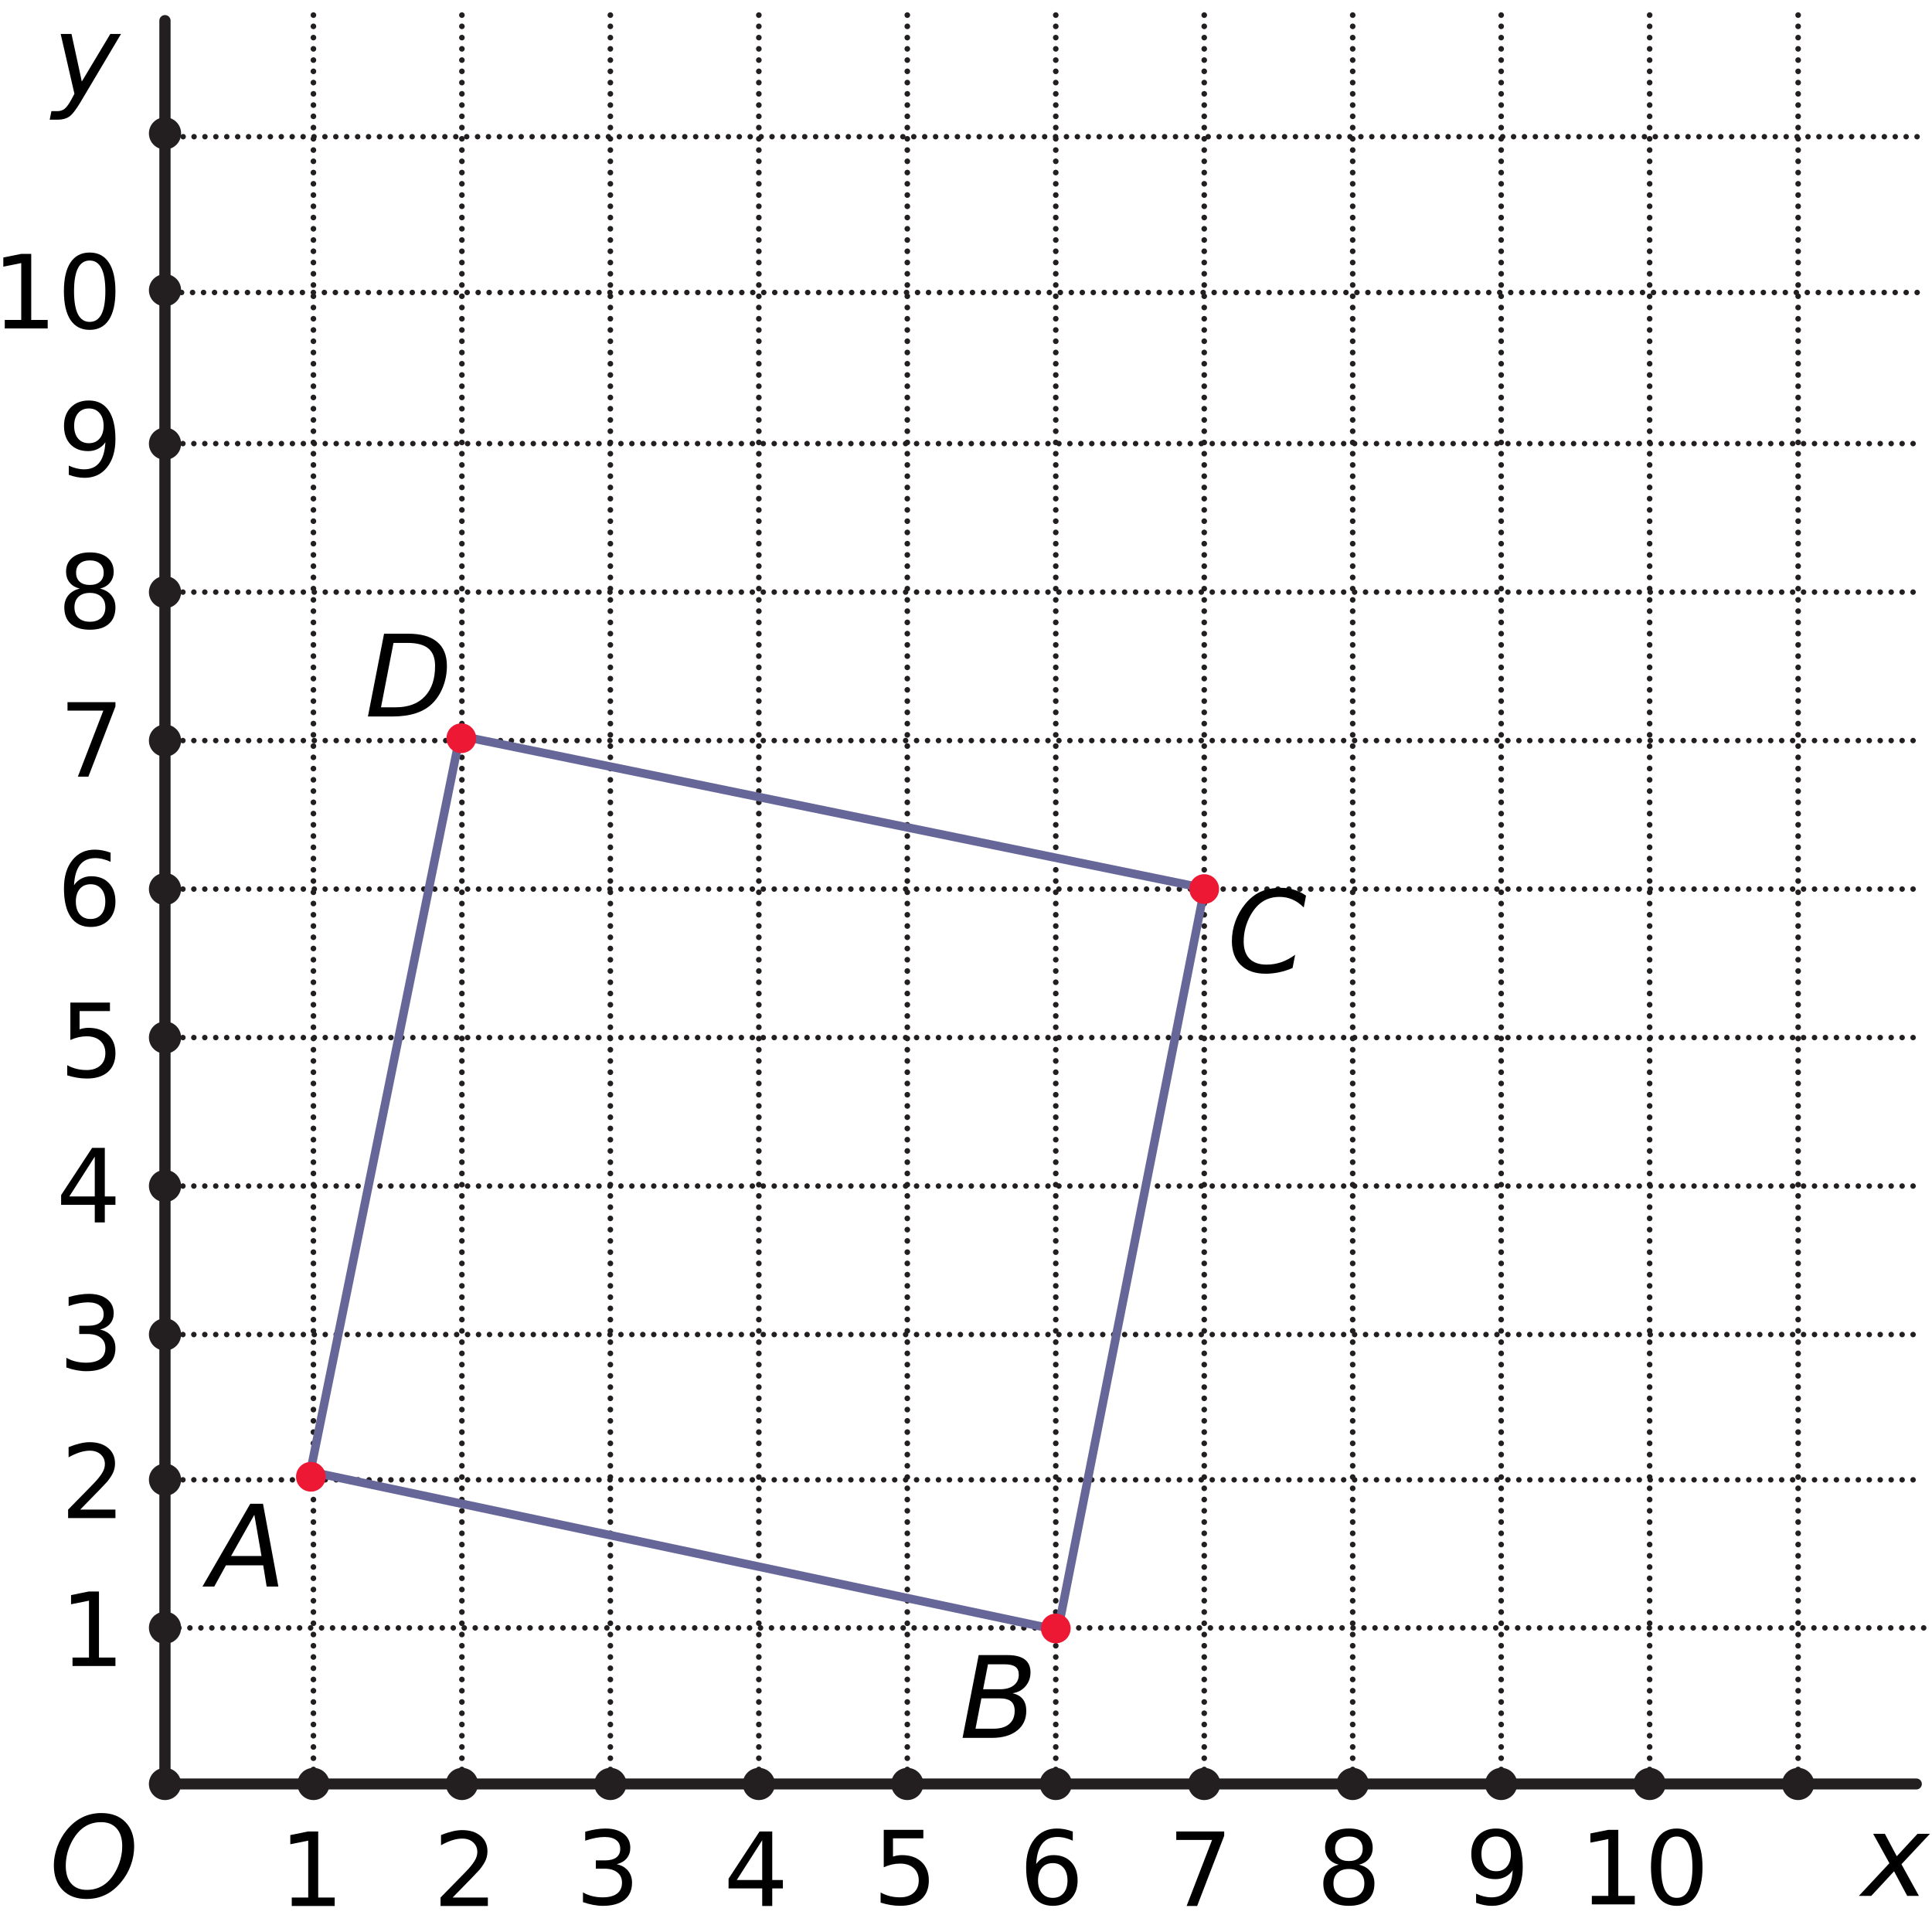 <?xml version="1.0" encoding="UTF-8" standalone="no"?>
<svg
   xmlns:dc="http://purl.org/dc/elements/1.1/"
   xmlns:cc="http://creativecommons.org/ns#"
   xmlns:rdf="http://www.w3.org/1999/02/22-rdf-syntax-ns#"
   xmlns:svg="http://www.w3.org/2000/svg"
   xmlns="http://www.w3.org/2000/svg"
   xmlns:sodipodi="http://sodipodi.sourceforge.net/DTD/sodipodi-0.dtd"
   xmlns:inkscape="http://www.inkscape.org/namespaces/inkscape"
   version="1.1"
   width="6cm"
   height="6cm"
   viewBox="0 0 170.079 170.079"
   id="svg191"
   sodipodi:docname="hv-me16-v31-t01.svg"
   inkscape:version="0.92.1 r15371">
  <defs
     id="defs195" />
  <sodipodi:namedview
     pagecolor="#ffffff"
     bordercolor="#666666"
     borderopacity="1"
     objecttolerance="10"
     gridtolerance="10"
     guidetolerance="10"
     inkscape:pageopacity="0"
     inkscape:pageshadow="2"
     inkscape:window-width="1920"
     inkscape:window-height="986"
     id="namedview193"
     showgrid="false"
     inkscape:zoom="2.3564432"
     inkscape:cx="35.135159"
     inkscape:cy="129.76959"
     inkscape:window-x="-11"
     inkscape:window-y="-11"
     inkscape:window-maximized="1"
     inkscape:current-layer="svg191" />
  <symbol
     id="font_0_3"
     transform="translate(0,-2.201)">
    <path
       d="M 0.624,0.686 C 0.575,0.733 0.507,0.757 0.421,0.757 0.358,0.757 0.3,0.744 0.247,0.718 0.194,0.692 0.15,0.657 0.114,0.613 0.077,0.568 0.049,0.516 0.029,0.459 0.01,0.401 0,0.339 0,0.273 0,0.186 0.024,0.118 0.073,0.071 0.122,0.024 0.19,0 0.276,0 c 0.066,0 0.125,0.013 0.177,0.039 0.052,0.026 0.097,0.063 0.134,0.108 0.036,0.045 0.063,0.097 0.082,0.155 0.019,0.059 0.029,0.12 0.029,0.183 0,0.087 -0.025,0.154 -0.074,0.201 M 0.418,0.112 C 0.38,0.091 0.338,0.08 0.293,0.08 0.232,0.08 0.185,0.098 0.152,0.134 c -0.033,0.036 -0.05,0.087 -0.05,0.154 0,0.05 0.007,0.099 0.021,0.146 0.014,0.047 0.034,0.089 0.06,0.125 0.027,0.036 0.059,0.065 0.097,0.086 0.037,0.021 0.079,0.032 0.126,0.032 0.06,0 0.107,-0.018 0.14,-0.053 0.033,-0.036 0.05,-0.087 0.05,-0.153 C 0.596,0.416 0.589,0.366 0.575,0.32 c -0.014,-0.046 -0.035,-0.087 -0.062,-0.124 -0.026,-0.035 -0.057,-0.063 -0.095,-0.084 z"
       id="path100"
       inkscape:connector-curvature="0" />
  </symbol>
  <symbol
     id="font_0_1"
     transform="translate(0,-2.201)">
    <path
       d="M 0,0 H 0.113 L 0.317,0.208 0.431,0 H 0.534 L 0.382,0.27 0.66,0.545 H 0.547 L 0.344,0.338 0.231,0.545 H 0.128 L 0.28,0.276 Z"
       id="path103"
       inkscape:connector-curvature="0" />
  </symbol>
  <symbol
     id="font_0_2"
     transform="translate(0,-2.201)">
    <path
       d="M 0.593,0.746 H 0.492 L 0.232,0.34 0.155,0.746 H 0.061 L 0.16,0.234 0,0 h 0.102 z"
       id="path106"
       inkscape:connector-curvature="0" />
  </symbol>
  <symbol
     id="font_1_2"
     transform="translate(0,-2.201)">
    <path
       d="M 0.393,0.074 H 0.245 V 0.73 H 0.169 C 0.168,0.709 0.163,0.692 0.154,0.679 0.146,0.667 0.134,0.656 0.119,0.648 0.107,0.642 0.089,0.637 0.066,0.633 0.042,0.63 0.02,0.628 0,0.628 V 0.562 H 0.151 V 0.074 H 0 V 0 h 0.393 z"
       id="path117"
       inkscape:connector-curvature="0" />
  </symbol>
  <symbol
     id="font_1_3"
     transform="translate(0,-2.201)">
    <path
       d="M 0.491,0.084 H 0.101 c 0.032,0.027 0.066,0.057 0.103,0.089 0.037,0.032 0.073,0.065 0.108,0.099 0.024,0.024 0.045,0.046 0.062,0.065 0.017,0.02 0.032,0.04 0.045,0.06 0.013,0.021 0.024,0.044 0.031,0.068 0.007,0.024 0.01,0.049 0.01,0.077 0,0.061 -0.021,0.11 -0.063,0.146 -0.042,0.036 -0.101,0.054 -0.175,0.054 -0.036,0 -0.073,-0.005 -0.112,-0.014 C 0.072,0.718 0.041,0.708 0.018,0.697 V 0.594 H 0.023 C 0.056,0.616 0.089,0.632 0.124,0.642 c 0.034,0.011 0.066,0.016 0.096,0.016 0.044,0 0.079,-0.011 0.104,-0.032 0.025,-0.021 0.037,-0.051 0.037,-0.089 0,-0.041 -0.012,-0.079 -0.035,-0.115 -0.023,-0.036 -0.065,-0.084 -0.128,-0.144 -0.029,-0.029 -0.061,-0.058 -0.095,-0.088 -0.035,-0.029 -0.069,-0.058 -0.103,-0.087 V 0 h 0.491 z"
       id="path120"
       inkscape:connector-curvature="0" />
  </symbol>
  <symbol
     id="font_1_4"
     transform="translate(0,-2.201)">
    <path
       d="m 0.374,0.396 c -0.02,0.008 -0.038,0.014 -0.054,0.016 v 0.007 c 0.039,0.008 0.073,0.027 0.101,0.057 0.029,0.03 0.043,0.065 0.043,0.106 0,0.029 -0.006,0.055 -0.018,0.077 -0.012,0.023 -0.03,0.041 -0.053,0.057 -0.022,0.014 -0.047,0.025 -0.074,0.031 -0.027,0.007 -0.058,0.01 -0.093,0.01 -0.036,0 -0.074,-0.005 -0.112,-0.014 C 0.075,0.733 0.044,0.722 0.021,0.711 V 0.609 h 0.005 c 0.031,0.02 0.064,0.036 0.099,0.047 0.034,0.011 0.067,0.017 0.098,0.017 0.02,0 0.039,-0.002 0.055,-0.005 0.016,-0.003 0.03,-0.009 0.044,-0.017 0.014,-0.009 0.024,-0.02 0.032,-0.033 0.007,-0.013 0.011,-0.029 0.011,-0.046 0,-0.04 -0.015,-0.07 -0.044,-0.091 C 0.291,0.46 0.252,0.45 0.202,0.45 H 0.168 V 0.369 H 0.212 C 0.236,0.369 0.259,0.367 0.28,0.363 0.301,0.36 0.318,0.353 0.333,0.343 0.348,0.333 0.359,0.319 0.368,0.302 0.376,0.285 0.38,0.264 0.38,0.238 0.38,0.211 0.376,0.189 0.369,0.172 0.362,0.155 0.351,0.139 0.336,0.125 0.321,0.111 0.302,0.101 0.279,0.094 c -0.023,-0.007 -0.045,-0.01 -0.065,-0.01 -0.035,0 -0.071,0.006 -0.109,0.018 C 0.068,0.114 0.035,0.13 0.007,0.148 H 0 V 0.046 C 0.025,0.035 0.057,0.024 0.096,0.014 0.135,0.005 0.175,0 0.215,0 0.255,0 0.291,0.005 0.324,0.016 0.357,0.027 0.386,0.044 0.41,0.067 0.432,0.087 0.449,0.111 0.461,0.139 0.473,0.167 0.479,0.197 0.479,0.23 c 0,0.034 -0.005,0.061 -0.015,0.082 -0.01,0.022 -0.023,0.039 -0.039,0.053 -0.014,0.012 -0.031,0.023 -0.051,0.031 z"
       id="path123"
       inkscape:connector-curvature="0" />
  </symbol>
  <symbol
     id="font_1_5"
     transform="translate(0,-2.201)">
    <path
       d="M 0.55,0.283 H 0.442 V 0.727 H 0.352 L 0,0.317 V 0.205 H 0.348 V 0 H 0.442 V 0.205 H 0.55 v 0.078 m -0.483,0 L 0.348,0.61 V 0.283 Z"
       id="path126"
       inkscape:connector-curvature="0" />
  </symbol>
  <symbol
     id="font_1_6"
     transform="translate(0,-2.201)">
    <path
       d="m 0.452,0.352 c -0.014,0.029 -0.034,0.052 -0.06,0.07 -0.025,0.017 -0.052,0.028 -0.082,0.035 -0.03,0.007 -0.064,0.01 -0.104,0.01 -0.011,0 -0.023,0 -0.038,-9.9997e-4 -0.015,-9.9999e-4 -0.029,-0.002 -0.043,-0.003 v 0.194 h 0.344 v 0.085 H 0.031 V 0.367 C 0.05,0.371 0.073,0.375 0.1,0.379 c 0.026,0.004 0.054,0.006 0.083,0.006 0.03,0 0.057,-0.003 0.081,-0.008 0.024,-0.005 0.045,-0.013 0.062,-0.026 0.015,-0.01 0.027,-0.024 0.036,-0.041 0.009,-0.018 0.013,-0.039 0.013,-0.064 0,-0.026 -0.004,-0.048 -0.011,-0.068 -0.007,-0.019 -0.018,-0.036 -0.033,-0.05 -0.016,-0.016 -0.036,-0.028 -0.057,-0.034 -0.022,-0.007 -0.045,-0.01 -0.068,-0.01 -0.034,0 -0.069,0.006 -0.105,0.018 -0.036,0.012 -0.067,0.027 -0.094,0.044 H 0 V 0.043 C 0.025,0.031 0.057,0.021 0.093,0.012 0.13,0.004 0.168,0 0.208,0 c 0.043,0 0.08,0.006 0.113,0.018 0.032,0.012 0.06,0.03 0.084,0.053 0.021,0.021 0.038,0.047 0.05,0.078 0.013,0.031 0.019,0.063 0.019,0.097 0,0.043 -0.007,0.078 -0.022,0.106 z"
       id="path129"
       inkscape:connector-curvature="0" />
  </symbol>
  <symbol
     id="font_1_7"
     transform="translate(0,-2.201)">
    <path
       d="M 0.493,0.362 C 0.479,0.392 0.457,0.417 0.429,0.437 0.404,0.454 0.38,0.466 0.356,0.471 0.332,0.477 0.305,0.48 0.274,0.48 0.239,0.48 0.209,0.476 0.182,0.467 0.156,0.458 0.129,0.446 0.101,0.429 c 0.007,0.075 0.032,0.134 0.073,0.177 0.042,0.044 0.098,0.066 0.168,0.066 0.019,0 0.038,-0.002 0.056,-0.006 0.018,-0.005 0.032,-0.009 0.041,-0.014 h 0.005 v 0.093 c -0.013,0.004 -0.027,0.007 -0.04,0.009 -0.013,0.001 -0.029,0.002 -0.048,0.002 -0.06,0 -0.113,-0.01 -0.158,-0.031 -0.045,-0.021 -0.082,-0.049 -0.111,-0.086 C 0.057,0.6 0.035,0.556 0.021,0.506 0.007,0.456 0,0.399 0,0.335 0,0.272 0.008,0.218 0.023,0.173 0.038,0.129 0.059,0.093 0.087,0.066 0.11,0.044 0.136,0.028 0.165,0.017 0.194,0.006 0.227,0 0.263,0 c 0.071,0 0.13,0.023 0.179,0.07 0.049,0.047 0.073,0.107 0.073,0.181 0,0.044 -0.007,0.08 -0.022,0.111 M 0.375,0.124 c -0.027,-0.029 -0.064,-0.043 -0.111,-0.043 -0.02,0 -0.039,0.003 -0.057,0.01 -0.017,0.007 -0.033,0.017 -0.048,0.031 -0.019,0.017 -0.034,0.041 -0.044,0.07 -0.011,0.03 -0.016,0.07 -0.016,0.122 0,0.01 0,0.018 0,0.025 0.001,0.006 0.001,0.013 0.002,0.02 0.025,0.014 0.049,0.024 0.073,0.03 0.024,0.007 0.05,0.01 0.077,0.01 0.02,0 0.039,-0.002 0.058,-0.005 0.018,-0.003 0.034,-0.01 0.049,-0.02 0.021,-0.015 0.036,-0.032 0.045,-0.052 0.009,-0.019 0.013,-0.044 0.013,-0.074 0,-0.054 -0.014,-0.095 -0.041,-0.124 z"
       id="path132"
       inkscape:connector-curvature="0" />
  </symbol>
  <symbol
     id="font_1_8"
     transform="translate(0,-2.201)">
    <path
       d="M 0.498,0.727 H 0 V 0.642 H 0.414 L 0.064,0 h 0.105 l 0.329,0.619 z"
       id="path135"
       inkscape:connector-curvature="0" />
  </symbol>
  <symbol
     id="font_1_9"
     transform="translate(0,-2.201)">
    <path
       d="m 0.48,0.329 c -0.024,0.029 -0.059,0.053 -0.104,0.072 v 0.003 c 0.039,0.018 0.069,0.043 0.09,0.075 0.02,0.032 0.03,0.064 0.03,0.097 0,0.054 -0.022,0.098 -0.065,0.133 -0.043,0.035 -0.101,0.052 -0.173,0.052 -0.069,0 -0.126,-0.018 -0.171,-0.055 -0.045,-0.036 -0.067,-0.082 -0.067,-0.137 0,-0.037 0.009,-0.068 0.028,-0.092 0.019,-0.025 0.047,-0.048 0.086,-0.069 V 0.405 C 0.092,0.386 0.059,0.36 0.035,0.327 0.012,0.294 0,0.258 0,0.218 0,0.154 0.023,0.102 0.07,0.061 0.117,0.02 0.179,0 0.258,0 c 0.074,0 0.136,0.021 0.185,0.063 0.049,0.041 0.073,0.094 0.073,0.156 0,0.045 -0.012,0.081 -0.036,0.11 m -0.098,0.166 c -0.012,-0.023 -0.034,-0.046 -0.066,-0.067 -0.022,0.006 -0.044,0.014 -0.066,0.023 -0.023,0.01 -0.04,0.017 -0.052,0.023 -0.026,0.014 -0.046,0.029 -0.059,0.046 -0.013,0.017 -0.02,0.038 -0.02,0.061 0,0.033 0.013,0.06 0.039,0.08 0.026,0.019 0.059,0.029 0.1,0.029 0.041,0 0.075,-0.01 0.102,-0.031 0.027,-0.021 0.04,-0.049 0.04,-0.084 0,-0.03 -0.006,-0.057 -0.018,-0.08 M 0.372,0.11 C 0.344,0.085 0.306,0.073 0.259,0.073 c -0.046,0 -0.085,0.014 -0.115,0.043 -0.03,0.029 -0.045,0.065 -0.045,0.109 0,0.034 0.009,0.065 0.026,0.093 0.018,0.027 0.041,0.049 0.071,0.065 0.03,-0.011 0.054,-0.02 0.072,-0.026 0.018,-0.006 0.035,-0.013 0.05,-0.02 0.038,-0.018 0.064,-0.037 0.077,-0.055 0.013,-0.018 0.02,-0.042 0.02,-0.072 0,-0.042 -0.014,-0.076 -0.043,-0.1 z"
       id="path138"
       inkscape:connector-curvature="0" />
  </symbol>
  <symbol
     id="font_1_a"
     transform="translate(0,-2.201)">
    <path
       d="m 0.493,0.587 c -0.015,0.043 -0.037,0.077 -0.064,0.104 -0.023,0.022 -0.049,0.039 -0.079,0.05 -0.03,0.011 -0.063,0.016 -0.098,0.016 -0.07,0 -0.13,-0.023 -0.179,-0.07 C 0.024,0.641 0,0.58 0,0.506 0,0.463 0.007,0.426 0.022,0.396 0.036,0.365 0.058,0.34 0.086,0.32 0.111,0.303 0.135,0.292 0.159,0.286 c 0.025,-0.006 0.052,-0.009 0.082,-0.009 0.031,0 0.06,0.004 0.087,0.012 0.027,0.008 0.055,0.021 0.086,0.039 -0.007,-0.076 -0.031,-0.136 -0.071,-0.179 -0.041,-0.043 -0.098,-0.065 -0.17,-0.065 -0.021,0 -0.04,0.002 -0.057,0.007 -0.017,0.004 -0.031,0.009 -0.04,0.014 h -0.005 V 0.011 C 0.083,0.007 0.096,0.005 0.111,0.003 0.126,0.001 0.142,0 0.159,0 0.219,0 0.272,0.01 0.316,0.03 c 0.045,0.021 0.082,0.049 0.112,0.086 0.029,0.037 0.051,0.081 0.065,0.133 0.015,0.052 0.022,0.109 0.022,0.173 0,0.068 -0.007,0.123 -0.022,0.165 M 0.415,0.418 c 0,-0.007 -0.001,-0.013 -0.001,-0.02 -0.023,-0.013 -0.047,-0.023 -0.073,-0.03 -0.026,-0.007 -0.052,-0.01 -0.077,-0.01 -0.022,0 -0.041,0.002 -0.059,0.005 -0.018,0.004 -0.034,0.01 -0.048,0.02 -0.021,0.015 -0.036,0.032 -0.045,0.051 -0.009,0.02 -0.013,0.045 -0.013,0.075 0,0.053 0.014,0.094 0.041,0.123 0.027,0.029 0.064,0.044 0.111,0.044 0.02,0 0.039,-0.003 0.057,-0.009 0.018,-0.007 0.034,-0.017 0.049,-0.032 0.019,-0.017 0.033,-0.04 0.043,-0.071 0.011,-0.03 0.016,-0.07 0.016,-0.121 0,-0.01 0,-0.018 -0.001,-0.025 z"
       id="path141"
       inkscape:connector-curvature="0" />
  </symbol>
  <symbol
     id="font_1_1"
     transform="translate(0,-2.201)">
    <path
       d="M 0.443,0.663 C 0.402,0.726 0.339,0.757 0.252,0.757 0.165,0.757 0.102,0.726 0.061,0.664 0.02,0.603 0,0.507 0,0.378 0,0.25 0.02,0.155 0.06,0.093 0.101,0.031 0.164,0 0.252,0 c 0.085,0 0.149,0.031 0.19,0.092 0.041,0.061 0.061,0.156 0.061,0.287 0,0.127 -0.02,0.221 -0.06,0.284 M 0.328,0.1 C 0.308,0.087 0.282,0.081 0.252,0.081 0.219,0.081 0.193,0.088 0.173,0.101 0.153,0.114 0.138,0.134 0.127,0.159 0.116,0.186 0.108,0.217 0.104,0.251 0.101,0.285 0.099,0.327 0.099,0.378 c 0,0.046 0.002,0.089 0.006,0.127 0.004,0.039 0.012,0.07 0.023,0.094 0.012,0.026 0.027,0.045 0.047,0.058 0.021,0.013 0.046,0.019 0.077,0.019 0.03,0 0.056,-0.006 0.076,-0.019 0.019,-0.013 0.035,-0.032 0.046,-0.057 0.012,-0.025 0.02,-0.056 0.024,-0.092 0.004,-0.037 0.006,-0.08 0.006,-0.129 0,-0.05 -0.002,-0.093 -0.006,-0.129 -0.004,-0.035 -0.012,-0.066 -0.023,-0.092 -0.011,-0.026 -0.027,-0.045 -0.047,-0.058 z"
       id="path144"
       inkscape:connector-curvature="0" />
  </symbol>
  <g
     id="g4709">
    <path
       style="fill:none;stroke:#231f20;stroke-width:0.495;stroke-linecap:round;stroke-linejoin:round;stroke-dasharray:0, 0.99"
       inkscape:connector-curvature="0"
       id="path2"
       d="M 27.591,1.33 V 157.303" />
    <path
       style="fill:none;stroke:#231f20;stroke-width:0.495;stroke-linecap:round;stroke-linejoin:round;stroke-dasharray:0, 0.99"
       inkscape:connector-curvature="0"
       id="path4"
       d="M 40.661,1.33 V 157.303" />
    <path
       style="fill:none;stroke:#231f20;stroke-width:0.482;stroke-linecap:round;stroke-linejoin:round;stroke-dasharray:0, 0.964"
       inkscape:connector-curvature="0"
       id="path6"
       d="M 14.173,39.051 H 168.885" />
    <path
       style="fill:none;stroke:#231f20;stroke-width:0.482;stroke-linecap:round;stroke-linejoin:round;stroke-dasharray:0, 0.964"
       inkscape:connector-curvature="0"
       id="path8"
       d="M 14.173,52.124 H 168.885" />
    <path
       style="fill:none;stroke:#231f20;stroke-width:0.482;stroke-linecap:round;stroke-linejoin:round;stroke-dasharray:0, 0.964"
       inkscape:connector-curvature="0"
       id="path10"
       d="M 14.173,65.194 H 168.885" />
    <path
       style="fill:none;stroke:#231f20;stroke-width:0.482;stroke-linecap:round;stroke-linejoin:round;stroke-dasharray:0, 0.964"
       inkscape:connector-curvature="0"
       id="path12"
       d="M 14.173,78.267 H 168.885" />
    <path
       style="fill:none;stroke:#231f20;stroke-width:0.482;stroke-linecap:round;stroke-linejoin:round;stroke-dasharray:0, 0.964"
       inkscape:connector-curvature="0"
       id="path14"
       d="M 14.173,91.339 H 168.885" />
    <path
       style="fill:none;stroke:#231f20;stroke-width:0.482;stroke-linecap:round;stroke-linejoin:round;stroke-dasharray:0, 0.964"
       inkscape:connector-curvature="0"
       id="path16"
       d="M 14.173,104.41 H 168.885" />
    <path
       style="fill:none;stroke:#231f20;stroke-width:0.482;stroke-linecap:round;stroke-linejoin:round;stroke-dasharray:0, 0.964"
       inkscape:connector-curvature="0"
       id="path18"
       d="M 14.173,117.483 H 168.885" />
    <path
       style="fill:none;stroke:#231f20;stroke-width:0.495;stroke-linecap:round;stroke-linejoin:round;stroke-dasharray:0, 0.99"
       inkscape:connector-curvature="0"
       id="path20"
       d="M 53.732,1.33 V 157.303" />
    <path
       style="fill:none;stroke:#231f20;stroke-width:0.495;stroke-linecap:round;stroke-linejoin:round;stroke-dasharray:0, 0.99"
       inkscape:connector-curvature="0"
       id="path22"
       d="M 66.802,1.33 V 157.303" />
    <path
       style="fill:none;stroke:#231f20;stroke-width:0.495;stroke-linecap:round;stroke-linejoin:round;stroke-dasharray:0, 0.99"
       inkscape:connector-curvature="0"
       id="path24"
       d="M 79.873,1.33 V 157.303" />
    <path
       style="fill:none;stroke:#231f20;stroke-width:0.495;stroke-linecap:round;stroke-linejoin:round;stroke-dasharray:0, 0.99"
       inkscape:connector-curvature="0"
       id="path26"
       d="M 92.942,1.33 V 157.303" />
    <path
       style="fill:none;stroke:#231f20;stroke-width:0.495;stroke-linecap:round;stroke-linejoin:round;stroke-dasharray:0, 0.99"
       inkscape:connector-curvature="0"
       id="path28"
       d="M 106.012,1.33 V 157.303" />
    <path
       style="fill:none;stroke:#231f20;stroke-width:0.495;stroke-linecap:round;stroke-linejoin:round;stroke-dasharray:0, 0.99"
       inkscape:connector-curvature="0"
       id="path30"
       d="M 119.081,1.33 V 157.303" />
    <path
       style="fill:none;stroke:#231f20;stroke-width:0.495;stroke-linecap:round;stroke-linejoin:round;stroke-dasharray:0, 0.99"
       inkscape:connector-curvature="0"
       id="path32"
       d="M 132.152,1.33 V 157.303" />
    <path
       style="fill:none;stroke:#231f20;stroke-width:0.495;stroke-linecap:round;stroke-linejoin:round;stroke-dasharray:0, 0.99"
       inkscape:connector-curvature="0"
       id="path34"
       d="M 145.222,1.33 V 157.303" />
    <path
       style="fill:none;stroke:#231f20;stroke-width:0.495;stroke-linecap:round;stroke-linejoin:round;stroke-dasharray:0, 0.99"
       inkscape:connector-curvature="0"
       id="path36"
       d="M 158.294,1.33 V 157.303" />
    <path
       style="fill:none;stroke:#231f20;stroke-width:0.99;stroke-linecap:round;stroke-linejoin:round"
       inkscape:connector-curvature="0"
       id="path38"
       d="M 14.522,1.82 V 157.303" />
    <path
       style="fill:none;stroke:#231f20;stroke-width:0.482;stroke-linecap:round;stroke-linejoin:round;stroke-dasharray:0, 0.964"
       inkscape:connector-curvature="0"
       id="path40"
       d="M 14.173,130.272 H 168.885" />
    <path
       style="fill:none;stroke:#231f20;stroke-width:0.48;stroke-linecap:round;stroke-linejoin:round;stroke-dasharray:0, 0.96"
       inkscape:connector-curvature="0"
       id="path42"
       d="M 14.203,12.034 H 168.951" />
    <path
       style="fill:#231f20;stroke-width:0.1"
       inkscape:connector-curvature="0"
       id="path44"
       d="m 15.943,157.047 c 0,0.781 -0.635,1.417 -1.418,1.417 -0.783,0 -1.418,-0.636 -1.418,-1.417 0,-0.781 0.635,-1.417 1.418,-1.417 0.783,0 1.418,0.636 1.418,1.417" />
    <path
       style="fill:none;stroke:#231f20;stroke-width:0.483;stroke-linecap:round;stroke-linejoin:round;stroke-dasharray:0, 0.966"
       inkscape:connector-curvature="0"
       id="path48"
       d="M 15.752,143.308 H 169.379" />
    <path
       style="fill:none;stroke:#231f20;stroke-width:0.483;stroke-linecap:round;stroke-linejoin:round;stroke-dasharray:0, 0.967"
       inkscape:connector-curvature="0"
       id="path50"
       d="M 15.018,25.747 H 168.796" />
    <path
       style="fill:none;stroke:#231f20;stroke-width:0.966;stroke-linecap:round;stroke-linejoin:round"
       inkscape:connector-curvature="0"
       id="path52"
       d="m 14.485,157.047 h 154.217" />
    <path
       style="fill:#231f20;stroke-width:0.1"
       inkscape:connector-curvature="0"
       id="path54"
       d="m 15.943,143.295 c 0,0.781 -0.635,1.417 -1.417,1.417 -0.782,0 -1.417,-0.636 -1.417,-1.417 0,-0.781 0.635,-1.417 1.417,-1.417 0.782,0 1.417,0.636 1.417,1.417" />
    <path
       style="fill:#231f20;stroke-width:0.1"
       inkscape:connector-curvature="0"
       id="path56"
       d="m 15.943,130.262 c 0,0.781 -0.635,1.417 -1.417,1.417 -0.782,0 -1.417,-0.636 -1.417,-1.417 0,-0.781 0.635,-1.417 1.417,-1.417 0.782,0 1.417,0.636 1.417,1.417" />
    <path
       style="fill:#231f20;stroke-width:0.1"
       inkscape:connector-curvature="0"
       id="path58"
       d="m 15.943,117.475 c 0,0.781 -0.635,1.417 -1.417,1.417 -0.782,0 -1.417,-0.636 -1.417,-1.417 0,-0.782 0.635,-1.417 1.417,-1.417 0.782,0 1.417,0.635 1.417,1.417" />
    <path
       style="fill:#231f20;stroke-width:0.1"
       inkscape:connector-curvature="0"
       id="path60"
       d="m 15.943,104.405 c 0,0.782 -0.635,1.417 -1.417,1.417 -0.782,0 -1.417,-0.635 -1.417,-1.417 0,-0.781 0.635,-1.417 1.417,-1.417 0.782,0 1.417,0.636 1.417,1.417" />
    <path
       style="fill:#231f20;stroke-width:0.1"
       inkscape:connector-curvature="0"
       id="path62"
       d="m 15.943,91.337 c 0,0.782 -0.635,1.417 -1.417,1.417 -0.782,0 -1.417,-0.635 -1.417,-1.417 0,-0.781 0.635,-1.417 1.417,-1.417 0.782,0 1.417,0.636 1.417,1.417" />
    <path
       style="fill:#231f20;stroke-width:0.1"
       inkscape:connector-curvature="0"
       id="path64"
       d="m 15.943,78.267 c 0,0.781 -0.635,1.417 -1.417,1.417 -0.782,0 -1.417,-0.636 -1.417,-1.417 0,-0.781 0.635,-1.417 1.417,-1.417 0.782,0 1.417,0.636 1.417,1.417" />
    <path
       style="fill:#231f20;stroke-width:0.1"
       inkscape:connector-curvature="0"
       id="path66"
       d="m 15.943,65.197 c 0,0.782 -0.635,1.418 -1.417,1.418 -0.782,0 -1.417,-0.636 -1.417,-1.418 0,-0.781 0.635,-1.416 1.417,-1.416 0.782,0 1.417,0.635 1.417,1.416" />
    <path
       style="fill:#231f20;stroke-width:0.1"
       inkscape:connector-curvature="0"
       id="path68"
       d="m 15.943,52.129 c 0,0.781 -0.635,1.416 -1.417,1.416 -0.782,0 -1.417,-0.635 -1.417,-1.416 0,-0.782 0.635,-1.418 1.417,-1.418 0.782,0 1.417,0.636 1.417,1.418" />
    <path
       style="fill:#231f20;stroke-width:0.1"
       inkscape:connector-curvature="0"
       id="path70"
       d="m 15.943,39.059 c 0,0.781 -0.635,1.417 -1.417,1.417 -0.782,0 -1.417,-0.636 -1.417,-1.417 0,-0.782 0.635,-1.417 1.417,-1.417 0.782,0 1.417,0.635 1.417,1.417" />
    <path
       style="fill:#231f20;stroke-width:0.1"
       inkscape:connector-curvature="0"
       id="path72"
       d="m 15.943,25.547 c 0,0.781 -0.635,1.417 -1.417,1.417 -0.782,0 -1.417,-0.636 -1.417,-1.417 0,-0.781 0.635,-1.417 1.417,-1.417 0.782,0 1.417,0.636 1.417,1.417" />
    <path
       style="fill:#231f20;stroke-width:0.1"
       inkscape:connector-curvature="0"
       id="path74"
       d="m 29.012,157.047 c 0,0.781 -0.635,1.417 -1.417,1.417 -0.782,0 -1.417,-0.636 -1.417,-1.417 0,-0.781 0.635,-1.417 1.417,-1.417 0.782,0 1.417,0.636 1.417,1.417" />
    <path
       style="fill:#231f20;stroke-width:0.1"
       inkscape:connector-curvature="0"
       id="path76"
       d="m 42.081,157.047 c 0,0.781 -0.635,1.417 -1.417,1.417 -0.782,0 -1.417,-0.636 -1.417,-1.417 0,-0.781 0.635,-1.417 1.417,-1.417 0.782,0 1.417,0.636 1.417,1.417" />
    <path
       style="fill:#231f20;stroke-width:0.1"
       inkscape:connector-curvature="0"
       id="path78"
       d="m 55.15,157.047 c 0,0.781 -0.635,1.417 -1.417,1.417 -0.782,0 -1.417,-0.636 -1.417,-1.417 0,-0.781 0.635,-1.417 1.417,-1.417 0.782,0 1.417,0.636 1.417,1.417" />
    <path
       style="fill:#231f20;stroke-width:0.1"
       inkscape:connector-curvature="0"
       id="path80"
       d="m 68.22,157.047 c 0,0.781 -0.635,1.417 -1.417,1.417 -0.782,0 -1.417,-0.636 -1.417,-1.417 0,-0.781 0.635,-1.417 1.417,-1.417 0.782,0 1.417,0.636 1.417,1.417" />
    <path
       style="fill:#231f20;stroke-width:0.1"
       inkscape:connector-curvature="0"
       id="path82"
       d="m 81.29,157.047 c 0,0.781 -0.635,1.417 -1.417,1.417 -0.782,0 -1.417,-0.636 -1.417,-1.417 0,-0.781 0.635,-1.417 1.417,-1.417 0.782,0 1.417,0.636 1.417,1.417" />
    <path
       style="fill:#231f20;stroke-width:0.1"
       inkscape:connector-curvature="0"
       id="path84"
       d="m 94.359,157.047 c 0,0.781 -0.634,1.417 -1.417,1.417 -0.782,0 -1.417,-0.636 -1.417,-1.417 0,-0.781 0.635,-1.417 1.417,-1.417 0.783,0 1.417,0.636 1.417,1.417" />
    <path
       style="fill:#231f20;stroke-width:0.1"
       inkscape:connector-curvature="0"
       id="path86"
       d="m 107.428,157.047 c 0,0.781 -0.635,1.417 -1.417,1.417 -0.782,0 -1.417,-0.636 -1.417,-1.417 0,-0.781 0.635,-1.417 1.417,-1.417 0.782,0 1.417,0.636 1.417,1.417" />
    <path
       style="fill:#231f20;stroke-width:0.1"
       inkscape:connector-curvature="0"
       id="path88"
       d="m 120.496,157.047 c 0,0.781 -0.635,1.417 -1.417,1.417 -0.782,0 -1.417,-0.636 -1.417,-1.417 0,-0.781 0.635,-1.417 1.417,-1.417 0.782,0 1.417,0.636 1.417,1.417" />
    <path
       style="fill:#231f20;stroke-width:0.1"
       inkscape:connector-curvature="0"
       id="path90"
       d="m 133.567,157.047 c 0,0.781 -0.634,1.417 -1.417,1.417 -0.782,0 -1.417,-0.636 -1.417,-1.417 0,-0.781 0.635,-1.417 1.417,-1.417 0.783,0 1.417,0.636 1.417,1.417" />
    <path
       style="fill:#231f20;stroke-width:0.1"
       inkscape:connector-curvature="0"
       id="path92"
       d="m 146.636,157.047 c 0,0.781 -0.635,1.417 -1.417,1.417 -0.782,0 -1.417,-0.636 -1.417,-1.417 0,-0.781 0.635,-1.417 1.417,-1.417 0.782,0 1.417,0.636 1.417,1.417" />
    <path
       style="fill:#231f20;stroke-width:0.1"
       inkscape:connector-curvature="0"
       id="path94"
       d="m 15.943,11.743 c 0,0.781 -0.635,1.417 -1.417,1.417 -0.782,0 -1.417,-0.636 -1.417,-1.417 0,-0.782 0.635,-1.417 1.417,-1.417 0.782,0 1.417,0.635 1.417,1.417" />
    <path
       style="fill:#231f20;stroke-width:0.1"
       inkscape:connector-curvature="0"
       id="path96"
       d="m 159.707,157.047 c 0,0.781 -0.635,1.417 -1.417,1.417 -0.782,0 -1.417,-0.636 -1.417,-1.417 0,-0.781 0.635,-1.417 1.417,-1.417 0.782,0 1.417,0.636 1.417,1.417" />
  </g>
  <g
     aria-label="Oxy"
     style="font-size:10px;font-family:'ARBODC+Verdana-Italic';fill:#231f20;fill-opacity:0"
     id="text98">
    <path
       d="m 7.358,160.426 q -1.074,0 -1.709,0.801 -0.63,0.801 -0.63,2.183 0,1.377 0.63,2.178 0.635,0.801 1.709,0.801 1.074,0 1.699,-0.801 0.63,-0.801 0.63,-2.178 0,-1.382 -0.63,-2.183 -0.625,-0.801 -1.699,-0.801 z m 0,-0.801 q 1.533,0 2.451,1.03 0.918,1.025 0.918,2.754 0,1.724 -0.918,2.754 -0.918,1.025 -2.451,1.025 -1.538,0 -2.461,-1.025 -0.918,-1.025 -0.918,-2.754 0,-1.729 0.918,-2.754 0.923,-1.03 2.461,-1.03 z"
       style="font-size:10px;font-family:'ARBODC+Verdana-Italic';fill:#231f20;fill-opacity:0"
       id="path4997" />
    <path
       d="m 165.905,158.828 -1.978,2.661 2.08,2.808 h -1.06 l -1.592,-2.148 -1.592,2.148 h -1.06 l 2.124,-2.861 -1.943,-2.607 h 1.06 l 1.45,1.948 1.45,-1.948 z"
       style="font-size:10px;font-family:'ARBODC+Verdana-Italic';fill:#231f20;fill-opacity:0"
       id="path4999" />
    <path
       d="M 9.385,11.555 Q 9.004,12.531 8.643,12.829 8.281,13.127 7.676,13.127 H 6.958 v -0.752 h 0.527 q 0.371,0 0.576,-0.176 0.205,-0.176 0.454,-0.83 L 8.677,10.959 6.465,5.578 H 7.417 L 9.126,9.855 10.835,5.578 h 0.952 z"
       style="font-size:10px;font-family:'ARBODC+Verdana-Italic';fill:#231f20;fill-opacity:0"
       id="path5001" />
  </g>
  <g
     aria-label="O"
     style="font-style:normal;font-variant:normal;font-weight:normal;font-stretch:normal;font-size:10px;line-height:1.25;font-family:'DejaVu Sans';-inkscape-font-specification:'DejaVu Sans, Normal';font-variant-ligatures:normal;font-variant-caps:normal;font-variant-numeric:normal;font-feature-settings:normal;text-align:start;letter-spacing:0px;word-spacing:0px;writing-mode:lr-tb;text-anchor:start;fill:#000000;fill-opacity:1;stroke:none;stroke-width:0.75"
     id="text4713">
    <path
       d="m 8.9,160.409 q -0.811,0 -1.431,0.396 -0.62,0.391 -1.079,1.196 -0.293,0.513 -0.449,1.089 -0.151,0.576 -0.151,1.162 0,1.016 0.483,1.567 0.488,0.552 1.377,0.552 0.801,0 1.426,-0.396 0.63,-0.4 1.074,-1.187 0.298,-0.527 0.454,-1.104 0.156,-0.581 0.156,-1.157 0,-1.011 -0.488,-1.562 -0.488,-0.557 -1.372,-0.557 z m -1.279,6.763 q -1.343,0 -2.114,-0.796 -0.767,-0.796 -0.767,-2.178 0,-0.791 0.298,-1.616 0.303,-0.825 0.83,-1.47 0.62,-0.757 1.382,-1.128 0.762,-0.376 1.68,-0.376 1.338,0 2.109,0.791 0.771,0.786 0.771,2.148 0,0.84 -0.293,1.65 -0.293,0.811 -0.84,1.47 -0.625,0.762 -1.382,1.133 -0.752,0.371 -1.675,0.371 z"
       style="font-style:oblique;font-variant:normal;font-weight:normal;font-stretch:normal;font-size:10px;font-family:'DejaVu Sans';-inkscape-font-specification:'DejaVu Sans, Oblique';font-variant-ligatures:normal;font-variant-caps:normal;font-variant-numeric:normal;font-feature-settings:normal;text-align:start;writing-mode:lr-tb;text-anchor:start;stroke-width:0.75"
       id="path5004" />
  </g>
  <g
     aria-label="y"
     style="font-style:normal;font-variant:normal;font-weight:normal;font-stretch:normal;font-size:10px;line-height:1.25;font-family:'DejaVu Sans';-inkscape-font-specification:'DejaVu Sans, Normal';font-variant-ligatures:normal;font-variant-caps:normal;font-variant-numeric:normal;font-feature-settings:normal;text-align:start;letter-spacing:0px;word-spacing:0px;writing-mode:lr-tb;text-anchor:start;fill:#000000;fill-opacity:1;stroke:none;stroke-width:0.75"
     id="text4713-3">
    <path
       d="m 7.104,8.964 q -0.625,1.05 -1.021,1.309 -0.391,0.264 -1.001,0.264 H 4.375 L 4.526,9.785 h 0.518 q 0.376,0 0.64,-0.205 Q 5.947,9.374 6.274,8.779 L 6.552,8.256 5.341,2.988 H 6.294 L 7.202,7.177 9.712,2.988 h 0.942 z"
       style="font-style:oblique;font-variant:normal;font-weight:normal;font-stretch:normal;font-size:10px;font-family:'DejaVu Sans';-inkscape-font-specification:'DejaVu Sans, Oblique';font-variant-ligatures:normal;font-variant-caps:normal;font-variant-numeric:normal;font-feature-settings:normal;text-align:start;writing-mode:lr-tb;text-anchor:start;stroke-width:0.75"
       id="path5007" />
  </g>
  <g
     aria-label="x"
     style="font-style:normal;font-variant:normal;font-weight:normal;font-stretch:normal;font-size:10px;line-height:1.25;font-family:'DejaVu Sans';-inkscape-font-specification:'DejaVu Sans, Normal';font-variant-ligatures:normal;font-variant-caps:normal;font-variant-numeric:normal;font-feature-settings:normal;text-align:start;letter-spacing:0px;word-spacing:0px;writing-mode:lr-tb;text-anchor:start;fill:#000000;fill-opacity:1;stroke:none;stroke-width:0.75"
     id="text4713-3-4">
    <path
       d="m 169.899,161.433 -2.51,2.681 1.538,2.788 h -1.03 l -1.157,-2.168 -2.012,2.168 h -1.089 l 2.69,-2.881 -1.431,-2.588 h 1.03 l 1.05,1.978 1.831,-1.978 z"
       style="font-style:oblique;font-variant:normal;font-weight:normal;font-stretch:normal;font-size:10px;font-family:'DejaVu Sans';-inkscape-font-specification:'DejaVu Sans, Oblique';font-variant-ligatures:normal;font-variant-caps:normal;font-variant-numeric:normal;font-feature-settings:normal;text-align:start;writing-mode:lr-tb;text-anchor:start;stroke-width:0.75"
       id="path5010" />
  </g>
  <g
     aria-label="1"
     style="font-style:normal;font-variant:normal;font-weight:normal;font-stretch:normal;font-size:9px;line-height:1.25;font-family:'DejaVu Sans';-inkscape-font-specification:'DejaVu Sans, Normal';font-variant-ligatures:normal;font-variant-caps:normal;font-variant-numeric:normal;font-feature-settings:normal;text-align:start;letter-spacing:0px;word-spacing:0px;writing-mode:lr-tb;text-anchor:start;fill:#000000;fill-opacity:1;stroke:none;stroke-width:0.75"
     id="text4753">
    <path
       d="m 25.684,167.043 h 1.45 v -5.005 l -1.578,0.316 v -0.809 l 1.569,-0.316 h 0.888 v 5.814 h 1.45 v 0.747 h -3.779 z"
       style="font-style:normal;font-variant:normal;font-weight:normal;font-stretch:normal;font-size:9px;font-family:'DejaVu Sans';-inkscape-font-specification:'DejaVu Sans, Normal';font-variant-ligatures:normal;font-variant-caps:normal;font-variant-numeric:normal;font-feature-settings:normal;text-align:start;writing-mode:lr-tb;text-anchor:start;stroke-width:0.75"
       id="path5013" />
  </g>
  <g
     aria-label="2"
     style="font-style:normal;font-variant:normal;font-weight:normal;font-stretch:normal;font-size:9px;line-height:1.25;font-family:'DejaVu Sans';-inkscape-font-specification:'DejaVu Sans, Normal';font-variant-ligatures:normal;font-variant-caps:normal;font-variant-numeric:normal;font-feature-settings:normal;text-align:start;letter-spacing:0px;word-spacing:0px;writing-mode:lr-tb;text-anchor:start;fill:#000000;fill-opacity:1;stroke:none;stroke-width:0.75"
     id="text4753-4">
    <path
       d="m 39.85,167.043 h 3.098 v 0.747 h -4.166 v -0.747 q 0.505,-0.523 1.375,-1.402 0.875,-0.883 1.099,-1.138 0.426,-0.479 0.593,-0.809 0.171,-0.334 0.171,-0.655 0,-0.523 -0.369,-0.853 -0.365,-0.33 -0.954,-0.33 -0.417,0 -0.883,0.145 -0.461,0.145 -0.989,0.439 v -0.896 q 0.536,-0.215 1.002,-0.325 0.466,-0.11 0.853,-0.11 1.02,0 1.626,0.51 0.606,0.51 0.606,1.362 0,0.404 -0.154,0.769 -0.149,0.36 -0.549,0.853 -0.11,0.127 -0.699,0.738 -0.589,0.606 -1.661,1.701 z"
       style="font-style:normal;font-variant:normal;font-weight:normal;font-stretch:normal;font-size:9px;font-family:'DejaVu Sans';-inkscape-font-specification:'DejaVu Sans, Normal';font-variant-ligatures:normal;font-variant-caps:normal;font-variant-numeric:normal;font-feature-settings:normal;text-align:start;writing-mode:lr-tb;text-anchor:start;stroke-width:0.75"
       id="path5016" />
  </g>
  <g
     aria-label="3"
     style="font-style:normal;font-variant:normal;font-weight:normal;font-stretch:normal;font-size:9px;line-height:1.25;font-family:'DejaVu Sans';-inkscape-font-specification:'DejaVu Sans, Normal';font-variant-ligatures:normal;font-variant-caps:normal;font-variant-numeric:normal;font-feature-settings:normal;text-align:start;letter-spacing:0px;word-spacing:0px;writing-mode:lr-tb;text-anchor:start;fill:#000000;fill-opacity:1;stroke:none;stroke-width:0.75"
     id="text4775">
    <path
       d="m 54.287,164.111 q 0.637,0.136 0.993,0.567 0.36,0.431 0.36,1.063 0,0.971 -0.668,1.503 -0.668,0.532 -1.898,0.532 -0.413,0 -0.853,-0.084 -0.435,-0.079 -0.901,-0.242 v -0.857 q 0.369,0.215 0.809,0.325 0.439,0.11 0.918,0.11 0.835,0 1.27,-0.33 0.439,-0.33 0.439,-0.958 0,-0.58 -0.409,-0.905 -0.404,-0.33 -1.129,-0.33 h -0.765 v -0.729 h 0.8 q 0.655,0 1.002,-0.259 0.347,-0.264 0.347,-0.756 0,-0.505 -0.36,-0.773 -0.356,-0.272 -1.024,-0.272 -0.365,0 -0.782,0.079 -0.417,0.079 -0.918,0.246 v -0.791 q 0.505,-0.141 0.945,-0.211 0.444,-0.07 0.835,-0.07 1.011,0 1.6,0.461 0.589,0.457 0.589,1.239 0,0.545 -0.312,0.923 -0.312,0.374 -0.888,0.519 z"
       style="font-style:normal;font-variant:normal;font-weight:normal;font-stretch:normal;font-size:9px;font-family:'DejaVu Sans';-inkscape-font-specification:'DejaVu Sans, Normal';font-variant-ligatures:normal;font-variant-caps:normal;font-variant-numeric:normal;font-feature-settings:normal;text-align:start;writing-mode:lr-tb;text-anchor:start;stroke-width:0.75"
       id="path5019" />
  </g>
  <g
     aria-label="4"
     style="font-style:normal;font-variant:normal;font-weight:normal;font-stretch:normal;font-size:9px;line-height:1.25;font-family:'DejaVu Sans';-inkscape-font-specification:'DejaVu Sans, Normal';font-variant-ligatures:normal;font-variant-caps:normal;font-variant-numeric:normal;font-feature-settings:normal;text-align:start;letter-spacing:0px;word-spacing:0px;writing-mode:lr-tb;text-anchor:start;fill:#000000;fill-opacity:1;stroke:none;stroke-width:0.75"
     id="text4779">
    <path
       d="m 67.1,162.002 -2.241,3.502 h 2.241 z m -0.233,-0.773 h 1.116 v 4.276 h 0.936 v 0.738 h -0.936 v 1.547 h -0.883 v -1.547 h -2.962 v -0.857 z"
       style="font-style:normal;font-variant:normal;font-weight:normal;font-stretch:normal;font-size:9px;font-family:'DejaVu Sans';-inkscape-font-specification:'DejaVu Sans, Normal';font-variant-ligatures:normal;font-variant-caps:normal;font-variant-numeric:normal;font-feature-settings:normal;text-align:start;writing-mode:lr-tb;text-anchor:start;stroke-width:0.75"
       id="path5022" />
  </g>
  <g
     aria-label="5"
     style="font-style:normal;font-variant:normal;font-weight:normal;font-stretch:normal;font-size:9px;line-height:1.25;font-family:'DejaVu Sans';-inkscape-font-specification:'DejaVu Sans, Normal';font-variant-ligatures:normal;font-variant-caps:normal;font-variant-numeric:normal;font-feature-settings:normal;text-align:start;letter-spacing:0px;word-spacing:0px;writing-mode:lr-tb;text-anchor:start;fill:#000000;fill-opacity:1;stroke:none;stroke-width:0.75"
     id="text4783">
    <path
       d="m 77.799,161.087 h 3.485 v 0.747 h -2.672 v 1.608 q 0.193,-0.066 0.387,-0.097 0.193,-0.035 0.387,-0.035 1.099,0 1.74,0.602 0.642,0.602 0.642,1.63 0,1.059 -0.659,1.648 -0.659,0.584 -1.859,0.584 -0.413,0 -0.844,-0.07 -0.426,-0.07 -0.883,-0.211 v -0.892 q 0.396,0.215 0.817,0.321 0.422,0.105 0.892,0.105 0.76,0 1.204,-0.4 0.444,-0.4 0.444,-1.085 0,-0.686 -0.444,-1.085 -0.444,-0.4 -1.204,-0.4 -0.356,0 -0.712,0.079 -0.352,0.079 -0.721,0.246 z"
       style="font-style:normal;font-variant:normal;font-weight:normal;font-stretch:normal;font-size:9px;font-family:'DejaVu Sans';-inkscape-font-specification:'DejaVu Sans, Normal';font-variant-ligatures:normal;font-variant-caps:normal;font-variant-numeric:normal;font-feature-settings:normal;text-align:start;writing-mode:lr-tb;text-anchor:start;stroke-width:0.75"
       id="path5025" />
  </g>
  <g
     aria-label="6"
     style="font-style:normal;font-variant:normal;font-weight:normal;font-stretch:normal;font-size:9px;line-height:1.25;font-family:'DejaVu Sans';-inkscape-font-specification:'DejaVu Sans, Normal';font-variant-ligatures:normal;font-variant-caps:normal;font-variant-numeric:normal;font-feature-settings:normal;text-align:start;letter-spacing:0px;word-spacing:0px;writing-mode:lr-tb;text-anchor:start;fill:#000000;fill-opacity:1;stroke:none;stroke-width:0.75"
     id="text4787">
    <path
       d="m 92.677,164.014 q -0.598,0 -0.949,0.409 -0.347,0.409 -0.347,1.121 0,0.708 0.347,1.121 0.352,0.409 0.949,0.409 0.598,0 0.945,-0.409 0.352,-0.413 0.352,-1.121 0,-0.712 -0.352,-1.121 -0.347,-0.409 -0.945,-0.409 z m 1.762,-2.782 v 0.809 q -0.334,-0.158 -0.677,-0.242 -0.338,-0.084 -0.672,-0.084 -0.879,0 -1.345,0.593 -0.461,0.593 -0.527,1.793 0.259,-0.382 0.65,-0.584 0.391,-0.207 0.861,-0.207 0.989,0 1.56,0.602 0.576,0.598 0.576,1.63 0,1.011 -0.598,1.622 -0.598,0.611 -1.591,0.611 -1.138,0 -1.74,-0.87 -0.602,-0.875 -0.602,-2.531 0,-1.556 0.738,-2.479 0.738,-0.927 1.982,-0.927 0.334,0 0.672,0.066 0.343,0.066 0.712,0.198 z"
       style="font-style:normal;font-variant:normal;font-weight:normal;font-stretch:normal;font-size:9px;font-family:'DejaVu Sans';-inkscape-font-specification:'DejaVu Sans, Normal';font-variant-ligatures:normal;font-variant-caps:normal;font-variant-numeric:normal;font-feature-settings:normal;text-align:start;writing-mode:lr-tb;text-anchor:start;stroke-width:0.75"
       id="path5028" />
  </g>
  <g
     aria-label="7"
     style="font-style:normal;font-variant:normal;font-weight:normal;font-stretch:normal;font-size:9px;line-height:1.25;font-family:'DejaVu Sans';-inkscape-font-specification:'DejaVu Sans, Normal';font-variant-ligatures:normal;font-variant-caps:normal;font-variant-numeric:normal;font-feature-settings:normal;text-align:start;letter-spacing:0px;word-spacing:0px;writing-mode:lr-tb;text-anchor:start;fill:#000000;fill-opacity:1;stroke:none;stroke-width:0.75"
     id="text4791">
    <path
       d="m 103.55,161.229 h 4.219 v 0.378 l -2.382,6.183 h -0.927 l 2.241,-5.814 h -3.151 z"
       style="font-style:normal;font-variant:normal;font-weight:normal;font-stretch:normal;font-size:9px;font-family:'DejaVu Sans';-inkscape-font-specification:'DejaVu Sans, Normal';font-variant-ligatures:normal;font-variant-caps:normal;font-variant-numeric:normal;font-feature-settings:normal;text-align:start;writing-mode:lr-tb;text-anchor:start;stroke-width:0.75"
       id="path5031" />
  </g>
  <g
     aria-label="8"
     style="font-style:normal;font-variant:normal;font-weight:normal;font-stretch:normal;font-size:9px;line-height:1.25;font-family:'DejaVu Sans';-inkscape-font-specification:'DejaVu Sans, Normal';font-variant-ligatures:normal;font-variant-caps:normal;font-variant-numeric:normal;font-feature-settings:normal;text-align:start;letter-spacing:0px;word-spacing:0px;writing-mode:lr-tb;text-anchor:start;fill:#000000;fill-opacity:1;stroke:none;stroke-width:0.75"
     id="text4803">
    <path
       d="m 118.745,164.532 q -0.633,0 -0.998,0.338 -0.36,0.338 -0.36,0.932 0,0.593 0.36,0.932 0.365,0.338 0.998,0.338 0.633,0 0.998,-0.338 0.365,-0.343 0.365,-0.932 0,-0.593 -0.365,-0.932 -0.36,-0.338 -0.998,-0.338 z m -0.888,-0.378 q -0.571,-0.141 -0.892,-0.532 -0.316,-0.391 -0.316,-0.954 0,-0.787 0.558,-1.244 0.562,-0.457 1.538,-0.457 0.98,0 1.538,0.457 0.558,0.457 0.558,1.244 0,0.562 -0.321,0.954 -0.316,0.391 -0.883,0.532 0.642,0.149 0.998,0.584 0.36,0.435 0.36,1.063 0,0.954 -0.584,1.463 -0.58,0.51 -1.666,0.51 -1.085,0 -1.67,-0.51 -0.58,-0.51 -0.58,-1.463 0,-0.628 0.36,-1.063 0.36,-0.435 1.002,-0.584 z m -0.325,-1.402 q 0,0.51 0.316,0.795 0.321,0.286 0.896,0.286 0.571,0 0.892,-0.286 0.325,-0.286 0.325,-0.795 0,-0.51 -0.325,-0.795 -0.321,-0.286 -0.892,-0.286 -0.576,0 -0.896,0.286 -0.316,0.286 -0.316,0.795 z"
       style="font-style:normal;font-variant:normal;font-weight:normal;font-stretch:normal;font-size:9px;font-family:'DejaVu Sans';-inkscape-font-specification:'DejaVu Sans, Normal';font-variant-ligatures:normal;font-variant-caps:normal;font-variant-numeric:normal;font-feature-settings:normal;text-align:start;writing-mode:lr-tb;text-anchor:start;stroke-width:0.75"
       id="path5034" />
  </g>
  <g
     aria-label="9"
     style="font-style:normal;font-variant:normal;font-weight:normal;font-stretch:normal;font-size:9px;line-height:1.25;font-family:'DejaVu Sans';-inkscape-font-specification:'DejaVu Sans, Normal';font-variant-ligatures:normal;font-variant-caps:normal;font-variant-numeric:normal;font-feature-settings:normal;text-align:start;letter-spacing:0px;word-spacing:0px;writing-mode:lr-tb;text-anchor:start;fill:#000000;fill-opacity:1;stroke:none;stroke-width:0.75"
     id="text4807">
    <path
       d="m 129.945,167.512 v -0.809 q 0.334,0.158 0.677,0.242 0.343,0.084 0.672,0.084 0.879,0 1.34,-0.589 0.466,-0.593 0.532,-1.797 -0.255,0.378 -0.646,0.58 -0.391,0.202 -0.866,0.202 -0.984,0 -1.56,-0.593 -0.571,-0.598 -0.571,-1.63 0,-1.011 0.598,-1.622 0.598,-0.611 1.591,-0.611 1.138,0 1.736,0.875 0.602,0.87 0.602,2.531 0,1.551 -0.738,2.479 -0.734,0.923 -1.978,0.923 -0.334,0 -0.677,-0.066 -0.343,-0.066 -0.712,-0.198 z m 1.767,-2.782 q 0.598,0 0.945,-0.409 0.352,-0.409 0.352,-1.121 0,-0.708 -0.352,-1.116 -0.347,-0.413 -0.945,-0.413 -0.598,0 -0.949,0.413 -0.347,0.409 -0.347,1.116 0,0.712 0.347,1.121 0.352,0.409 0.949,0.409 z"
       style="font-style:normal;font-variant:normal;font-weight:normal;font-stretch:normal;font-size:9px;font-family:'DejaVu Sans';-inkscape-font-specification:'DejaVu Sans, Normal';font-variant-ligatures:normal;font-variant-caps:normal;font-variant-numeric:normal;font-feature-settings:normal;text-align:start;writing-mode:lr-tb;text-anchor:start;stroke-width:0.75"
       id="path5037" />
  </g>
  <g
     aria-label="10"
     style="font-style:normal;font-variant:normal;font-weight:normal;font-stretch:normal;font-size:9px;line-height:1.25;font-family:'DejaVu Sans';-inkscape-font-specification:'DejaVu Sans, Normal';font-variant-ligatures:normal;font-variant-caps:normal;font-variant-numeric:normal;font-feature-settings:normal;text-align:start;letter-spacing:0px;word-spacing:0px;writing-mode:lr-tb;text-anchor:start;fill:#000000;fill-opacity:1;stroke:none;stroke-width:0.75"
     id="text4811">
    <path
       d="m 140.134,166.901 h 1.45 v -5.005 l -1.578,0.316 v -0.809 l 1.569,-0.316 h 0.888 v 5.814 h 1.45 v 0.747 h -3.779 z"
       style="font-style:normal;font-variant:normal;font-weight:normal;font-stretch:normal;font-size:9px;font-family:'DejaVu Sans';-inkscape-font-specification:'DejaVu Sans, Normal';font-variant-ligatures:normal;font-variant-caps:normal;font-variant-numeric:normal;font-feature-settings:normal;text-align:start;writing-mode:lr-tb;text-anchor:start;stroke-width:0.75"
       id="path5040" />
    <path
       d="m 147.609,161.672 q -0.686,0 -1.033,0.677 -0.343,0.672 -0.343,2.026 0,1.349 0.343,2.026 0.347,0.672 1.033,0.672 0.69,0 1.033,-0.672 0.347,-0.677 0.347,-2.026 0,-1.354 -0.347,-2.026 -0.343,-0.677 -1.033,-0.677 z m 0,-0.703 q 1.103,0 1.683,0.875 0.584,0.87 0.584,2.531 0,1.657 -0.584,2.531 -0.58,0.87 -1.683,0.87 -1.103,0 -1.688,-0.87 -0.58,-0.875 -0.58,-2.531 0,-1.661 0.58,-2.531 0.584,-0.875 1.688,-0.875 z"
       style="font-style:normal;font-variant:normal;font-weight:normal;font-stretch:normal;font-size:9px;font-family:'DejaVu Sans';-inkscape-font-specification:'DejaVu Sans, Normal';font-variant-ligatures:normal;font-variant-caps:normal;font-variant-numeric:normal;font-feature-settings:normal;text-align:start;writing-mode:lr-tb;text-anchor:start;stroke-width:0.75"
       id="path5042" />
  </g>
  <g
     aria-label="1"
     style="font-style:normal;font-variant:normal;font-weight:normal;font-stretch:normal;font-size:9px;line-height:1.25;font-family:'DejaVu Sans';-inkscape-font-specification:'DejaVu Sans, Normal';font-variant-ligatures:normal;font-variant-caps:normal;font-variant-numeric:normal;font-feature-settings:normal;text-align:start;letter-spacing:0px;word-spacing:0px;writing-mode:lr-tb;text-anchor:start;fill:#000000;fill-opacity:1;stroke:none;stroke-width:0.75"
     id="text4753-5">
    <path
       d="m 6.383,145.917 h 1.45 v -5.005 l -1.578,0.316 v -0.809 l 1.569,-0.316 h 0.888 v 5.814 h 1.45 v 0.747 H 6.383 Z"
       style="font-style:normal;font-variant:normal;font-weight:normal;font-stretch:normal;font-size:9px;font-family:'DejaVu Sans';-inkscape-font-specification:'DejaVu Sans, Normal';font-variant-ligatures:normal;font-variant-caps:normal;font-variant-numeric:normal;font-feature-settings:normal;text-align:start;writing-mode:lr-tb;text-anchor:start;stroke-width:0.75"
       id="path5045" />
  </g>
  <g
     aria-label="2"
     style="font-style:normal;font-variant:normal;font-weight:normal;font-stretch:normal;font-size:9px;line-height:1.25;font-family:'DejaVu Sans';-inkscape-font-specification:'DejaVu Sans, Normal';font-variant-ligatures:normal;font-variant-caps:normal;font-variant-numeric:normal;font-feature-settings:normal;text-align:start;letter-spacing:0px;word-spacing:0px;writing-mode:lr-tb;text-anchor:start;fill:#000000;fill-opacity:1;stroke:none;stroke-width:0.75"
     id="text4753-4-0">
    <path
       d="m 7.064,132.894 h 3.098 v 0.747 H 5.996 v -0.747 q 0.505,-0.523 1.375,-1.402 0.875,-0.883 1.099,-1.138 0.426,-0.479 0.593,-0.809 0.171,-0.334 0.171,-0.655 0,-0.523 -0.369,-0.853 -0.365,-0.33 -0.954,-0.33 -0.417,0 -0.883,0.145 -0.461,0.145 -0.989,0.439 v -0.896 q 0.536,-0.215 1.002,-0.325 0.466,-0.11 0.853,-0.11 1.02,0 1.626,0.51 0.606,0.51 0.606,1.362 0,0.404 -0.154,0.769 -0.149,0.36 -0.549,0.853 -0.11,0.127 -0.699,0.738 -0.589,0.606 -1.661,1.701 z"
       style="font-style:normal;font-variant:normal;font-weight:normal;font-stretch:normal;font-size:9px;font-family:'DejaVu Sans';-inkscape-font-specification:'DejaVu Sans, Normal';font-variant-ligatures:normal;font-variant-caps:normal;font-variant-numeric:normal;font-feature-settings:normal;text-align:start;writing-mode:lr-tb;text-anchor:start;stroke-width:0.75"
       id="path5048" />
  </g>
  <g
     aria-label="3"
     style="font-style:normal;font-variant:normal;font-weight:normal;font-stretch:normal;font-size:9px;line-height:1.25;font-family:'DejaVu Sans';-inkscape-font-specification:'DejaVu Sans, Normal';font-variant-ligatures:normal;font-variant-caps:normal;font-variant-numeric:normal;font-feature-settings:normal;text-align:start;letter-spacing:0px;word-spacing:0px;writing-mode:lr-tb;text-anchor:start;fill:#000000;fill-opacity:1;stroke:none;stroke-width:0.75"
     id="text4775-8">
    <path
       d="m 8.808,117.044 q 0.637,0.136 0.993,0.567 0.36,0.431 0.36,1.063 0,0.971 -0.668,1.503 -0.668,0.532 -1.898,0.532 -0.413,0 -0.853,-0.084 -0.435,-0.079 -0.901,-0.242 v -0.857 q 0.369,0.215 0.809,0.325 0.439,0.11 0.918,0.11 0.835,0 1.27,-0.33 0.439,-0.33 0.439,-0.958 0,-0.58 -0.409,-0.905 -0.404,-0.33 -1.129,-0.33 H 6.976 v -0.729 h 0.8 q 0.655,0 1.002,-0.259 0.347,-0.264 0.347,-0.756 0,-0.505 -0.36,-0.773 -0.356,-0.272 -1.024,-0.272 -0.365,0 -0.782,0.079 -0.417,0.079 -0.918,0.246 v -0.791 q 0.505,-0.141 0.945,-0.211 0.444,-0.07 0.835,-0.07 1.011,0 1.6,0.461 0.589,0.457 0.589,1.239 0,0.545 -0.312,0.923 -0.312,0.374 -0.888,0.519 z"
       style="font-style:normal;font-variant:normal;font-weight:normal;font-stretch:normal;font-size:9px;font-family:'DejaVu Sans';-inkscape-font-specification:'DejaVu Sans, Normal';font-variant-ligatures:normal;font-variant-caps:normal;font-variant-numeric:normal;font-feature-settings:normal;text-align:start;writing-mode:lr-tb;text-anchor:start;stroke-width:0.75"
       id="path5051" />
  </g>
  <g
     aria-label="4"
     style="font-style:normal;font-variant:normal;font-weight:normal;font-stretch:normal;font-size:9px;line-height:1.25;font-family:'DejaVu Sans';-inkscape-font-specification:'DejaVu Sans, Normal';font-variant-ligatures:normal;font-variant-caps:normal;font-variant-numeric:normal;font-feature-settings:normal;text-align:start;letter-spacing:0px;word-spacing:0px;writing-mode:lr-tb;text-anchor:start;fill:#000000;fill-opacity:1;stroke:none;stroke-width:0.75"
     id="text4779-8">
    <path
       d="m 8.343,101.824 -2.241,3.502 H 8.343 Z M 8.11,101.05 h 1.116 v 4.276 h 0.936 v 0.738 H 9.226 v 1.547 H 8.343 v -1.547 H 5.381 v -0.857 z"
       style="font-style:normal;font-variant:normal;font-weight:normal;font-stretch:normal;font-size:9px;font-family:'DejaVu Sans';-inkscape-font-specification:'DejaVu Sans, Normal';font-variant-ligatures:normal;font-variant-caps:normal;font-variant-numeric:normal;font-feature-settings:normal;text-align:start;writing-mode:lr-tb;text-anchor:start;stroke-width:0.75"
       id="path5054" />
  </g>
  <g
     aria-label="5"
     style="font-style:normal;font-variant:normal;font-weight:normal;font-stretch:normal;font-size:9px;line-height:1.25;font-family:'DejaVu Sans';-inkscape-font-specification:'DejaVu Sans, Normal';font-variant-ligatures:normal;font-variant-caps:normal;font-variant-numeric:normal;font-feature-settings:normal;text-align:start;letter-spacing:0px;word-spacing:0px;writing-mode:lr-tb;text-anchor:start;fill:#000000;fill-opacity:1;stroke:none;stroke-width:0.75"
     id="text4783-0">
    <path
       d="m 6.194,88.259 h 3.485 v 0.747 h -2.672 v 1.608 q 0.193,-0.066 0.387,-0.097 0.193,-0.035 0.387,-0.035 1.099,0 1.74,0.602 0.642,0.602 0.642,1.63 0,1.059 -0.659,1.648 -0.659,0.584 -1.859,0.584 -0.413,0 -0.844,-0.07 -0.426,-0.07 -0.883,-0.211 v -0.892 q 0.396,0.215 0.817,0.321 0.422,0.105 0.892,0.105 0.76,0 1.204,-0.4 0.444,-0.4 0.444,-1.085 0,-0.686 -0.444,-1.085 -0.444,-0.4 -1.204,-0.4 -0.356,0 -0.712,0.079 -0.352,0.079 -0.721,0.246 z"
       style="font-style:normal;font-variant:normal;font-weight:normal;font-stretch:normal;font-size:9px;font-family:'DejaVu Sans';-inkscape-font-specification:'DejaVu Sans, Normal';font-variant-ligatures:normal;font-variant-caps:normal;font-variant-numeric:normal;font-feature-settings:normal;text-align:start;writing-mode:lr-tb;text-anchor:start;stroke-width:0.75"
       id="path5057" />
  </g>
  <g
     aria-label="6"
     style="font-style:normal;font-variant:normal;font-weight:normal;font-stretch:normal;font-size:9px;line-height:1.25;font-family:'DejaVu Sans';-inkscape-font-specification:'DejaVu Sans, Normal';font-variant-ligatures:normal;font-variant-caps:normal;font-variant-numeric:normal;font-feature-settings:normal;text-align:start;letter-spacing:0px;word-spacing:0px;writing-mode:lr-tb;text-anchor:start;fill:#000000;fill-opacity:1;stroke:none;stroke-width:0.75"
     id="text4787-4">
    <path
       d="m 7.973,77.842 q -0.598,0 -0.949,0.409 -0.347,0.409 -0.347,1.121 0,0.708 0.347,1.121 0.352,0.409 0.949,0.409 0.598,0 0.945,-0.409 0.352,-0.413 0.352,-1.121 0,-0.712 -0.352,-1.121 -0.347,-0.409 -0.945,-0.409 z m 1.762,-2.782 v 0.809 Q 9.402,75.71 9.059,75.627 q -0.338,-0.084 -0.672,-0.084 -0.879,0 -1.345,0.593 -0.461,0.593 -0.527,1.793 0.259,-0.382 0.65,-0.584 0.391,-0.207 0.861,-0.207 0.989,0 1.56,0.602 0.576,0.598 0.576,1.63 0,1.011 -0.598,1.622 -0.598,0.611 -1.591,0.611 -1.138,0 -1.74,-0.87 -0.602,-0.875 -0.602,-2.531 0,-1.556 0.738,-2.479 0.738,-0.927 1.982,-0.927 0.334,0 0.672,0.066 0.343,0.066 0.712,0.198 z"
       style="font-style:normal;font-variant:normal;font-weight:normal;font-stretch:normal;font-size:9px;font-family:'DejaVu Sans';-inkscape-font-specification:'DejaVu Sans, Normal';font-variant-ligatures:normal;font-variant-caps:normal;font-variant-numeric:normal;font-feature-settings:normal;text-align:start;writing-mode:lr-tb;text-anchor:start;stroke-width:0.75"
       id="path5060" />
  </g>
  <g
     aria-label="7"
     style="font-style:normal;font-variant:normal;font-weight:normal;font-stretch:normal;font-size:9px;line-height:1.25;font-family:'DejaVu Sans';-inkscape-font-specification:'DejaVu Sans, Normal';font-variant-ligatures:normal;font-variant-caps:normal;font-variant-numeric:normal;font-feature-settings:normal;text-align:start;letter-spacing:0px;word-spacing:0px;writing-mode:lr-tb;text-anchor:start;fill:#000000;fill-opacity:1;stroke:none;stroke-width:0.75"
     id="text4791-0">
    <path
       d="m 5.943,61.812 h 4.219 v 0.378 L 7.78,68.373 H 6.853 L 9.094,62.559 H 5.943 Z"
       style="font-style:normal;font-variant:normal;font-weight:normal;font-stretch:normal;font-size:9px;font-family:'DejaVu Sans';-inkscape-font-specification:'DejaVu Sans, Normal';font-variant-ligatures:normal;font-variant-caps:normal;font-variant-numeric:normal;font-feature-settings:normal;text-align:start;writing-mode:lr-tb;text-anchor:start;stroke-width:0.75"
       id="path5063" />
  </g>
  <g
     aria-label="8"
     style="font-style:normal;font-variant:normal;font-weight:normal;font-stretch:normal;font-size:9px;line-height:1.25;font-family:'DejaVu Sans';-inkscape-font-specification:'DejaVu Sans, Normal';font-variant-ligatures:normal;font-variant-caps:normal;font-variant-numeric:normal;font-feature-settings:normal;text-align:start;letter-spacing:0px;word-spacing:0px;writing-mode:lr-tb;text-anchor:start;fill:#000000;fill-opacity:1;stroke:none;stroke-width:0.75"
     id="text4803-6">
    <path
       d="m 7.912,52.194 q -0.633,0 -0.998,0.338 -0.36,0.338 -0.36,0.932 0,0.593 0.36,0.932 0.365,0.338 0.998,0.338 0.633,0 0.998,-0.338 0.365,-0.343 0.365,-0.932 0,-0.593 -0.365,-0.932 Q 8.549,52.194 7.912,52.194 Z M 7.024,51.816 Q 6.453,51.675 6.132,51.284 5.816,50.893 5.816,50.33 q 0,-0.787 0.558,-1.244 0.562,-0.457 1.538,-0.457 0.98,0 1.538,0.457 0.558,0.457 0.558,1.244 0,0.562 -0.321,0.954 -0.316,0.391 -0.883,0.532 0.642,0.149 0.998,0.584 0.36,0.435 0.36,1.063 0,0.954 -0.584,1.463 -0.58,0.51 -1.666,0.51 -1.085,0 -1.67,-0.51 -0.58,-0.51 -0.58,-1.463 0,-0.628 0.36,-1.063 0.36,-0.435 1.002,-0.584 z M 6.699,50.414 q 0,0.51 0.316,0.795 0.321,0.286 0.896,0.286 0.571,0 0.892,-0.286 0.325,-0.286 0.325,-0.795 0,-0.51 -0.325,-0.795 -0.321,-0.286 -0.892,-0.286 -0.576,0 -0.896,0.286 -0.316,0.286 -0.316,0.795 z"
       style="font-style:normal;font-variant:normal;font-weight:normal;font-stretch:normal;font-size:9px;font-family:'DejaVu Sans';-inkscape-font-specification:'DejaVu Sans, Normal';font-variant-ligatures:normal;font-variant-caps:normal;font-variant-numeric:normal;font-feature-settings:normal;text-align:start;writing-mode:lr-tb;text-anchor:start;stroke-width:0.75"
       id="path5066" />
  </g>
  <g
     aria-label="9"
     style="font-style:normal;font-variant:normal;font-weight:normal;font-stretch:normal;font-size:9px;line-height:1.25;font-family:'DejaVu Sans';-inkscape-font-specification:'DejaVu Sans, Normal';font-variant-ligatures:normal;font-variant-caps:normal;font-variant-numeric:normal;font-feature-settings:normal;text-align:start;letter-spacing:0px;word-spacing:0px;writing-mode:lr-tb;text-anchor:start;fill:#000000;fill-opacity:1;stroke:none;stroke-width:0.75"
     id="text4807-3">
    <path
       d="m 6.057,41.799 v -0.809 q 0.334,0.158 0.677,0.242 0.343,0.084 0.672,0.084 0.879,0 1.34,-0.589 0.466,-0.593 0.532,-1.797 -0.255,0.378 -0.646,0.58 -0.391,0.202 -0.866,0.202 -0.984,0 -1.56,-0.593 -0.571,-0.598 -0.571,-1.63 0,-1.011 0.598,-1.622 0.598,-0.611 1.591,-0.611 1.138,0 1.736,0.875 0.602,0.87 0.602,2.531 0,1.551 -0.738,2.479 -0.734,0.923 -1.978,0.923 -0.334,0 -0.677,-0.066 -0.343,-0.066 -0.712,-0.198 z m 1.767,-2.782 q 0.598,0 0.945,-0.409 0.352,-0.409 0.352,-1.121 0,-0.708 -0.352,-1.116 -0.347,-0.413 -0.945,-0.413 -0.598,0 -0.949,0.413 -0.347,0.409 -0.347,1.116 0,0.712 0.347,1.121 0.352,0.409 0.949,0.409 z"
       style="font-style:normal;font-variant:normal;font-weight:normal;font-stretch:normal;font-size:9px;font-family:'DejaVu Sans';-inkscape-font-specification:'DejaVu Sans, Normal';font-variant-ligatures:normal;font-variant-caps:normal;font-variant-numeric:normal;font-feature-settings:normal;text-align:start;writing-mode:lr-tb;text-anchor:start;stroke-width:0.75"
       id="path5069" />
  </g>
  <g
     aria-label="10"
     style="font-style:normal;font-variant:normal;font-weight:normal;font-stretch:normal;font-size:9px;line-height:1.25;font-family:'DejaVu Sans';-inkscape-font-specification:'DejaVu Sans, Normal';font-variant-ligatures:normal;font-variant-caps:normal;font-variant-numeric:normal;font-feature-settings:normal;text-align:start;letter-spacing:0px;word-spacing:0px;writing-mode:lr-tb;text-anchor:start;fill:#000000;fill-opacity:1;stroke:none;stroke-width:0.75"
     id="text4811-5">
    <path
       d="M 0.419,28.164 H 1.869 V 23.159 L 0.292,23.476 V 22.667 L 1.861,22.351 h 0.888 v 5.814 h 1.45 v 0.747 H 0.419 Z"
       style="font-style:normal;font-variant:normal;font-weight:normal;font-stretch:normal;font-size:9px;font-family:'DejaVu Sans';-inkscape-font-specification:'DejaVu Sans, Normal';font-variant-ligatures:normal;font-variant-caps:normal;font-variant-numeric:normal;font-feature-settings:normal;text-align:start;writing-mode:lr-tb;text-anchor:start;stroke-width:0.75"
       id="path5072" />
    <path
       d="m 7.894,22.935 q -0.686,0 -1.033,0.677 -0.343,0.672 -0.343,2.026 0,1.349 0.343,2.026 0.347,0.672 1.033,0.672 0.69,0 1.033,-0.672 0.347,-0.677 0.347,-2.026 0,-1.354 -0.347,-2.026 -0.343,-0.677 -1.033,-0.677 z m 0,-0.703 q 1.103,0 1.683,0.875 0.584,0.87 0.584,2.531 0,1.657 -0.584,2.531 -0.58,0.87 -1.683,0.87 -1.103,0 -1.688,-0.87 -0.58,-0.875 -0.58,-2.531 0,-1.661 0.58,-2.531 0.584,-0.875 1.688,-0.875 z"
       style="font-style:normal;font-variant:normal;font-weight:normal;font-stretch:normal;font-size:9px;font-family:'DejaVu Sans';-inkscape-font-specification:'DejaVu Sans, Normal';font-variant-ligatures:normal;font-variant-caps:normal;font-variant-numeric:normal;font-feature-settings:normal;text-align:start;writing-mode:lr-tb;text-anchor:start;stroke-width:0.75"
       id="path5074" />
  </g>
  <g
     aria-label="A"
     style="font-style:normal;font-variant:normal;font-weight:normal;font-stretch:normal;font-size:10px;line-height:1.25;font-family:'DejaVu Sans';-inkscape-font-specification:'DejaVu Sans, Normal';font-variant-ligatures:normal;font-variant-caps:normal;font-variant-numeric:normal;font-feature-settings:normal;text-align:start;letter-spacing:0px;word-spacing:0px;writing-mode:lr-tb;text-anchor:start;fill:#000000;fill-opacity:1;stroke:none;stroke-width:0.75"
     id="text4676"
     transform="translate(-13.5,36)">
    <path
       d="m 35.534,96.379 h 1.118 l 1.353,7.29 h -1.03 l -0.303,-1.87 h -3.281 l -1.03,1.87 h -1.04 z m 0.356,0.972 -2.046,3.628 h 2.676 z"
       style="font-style:oblique;font-variant:normal;font-weight:normal;font-stretch:normal;font-size:10px;font-family:'DejaVu Sans';-inkscape-font-specification:'DejaVu Sans, Oblique';font-variant-ligatures:normal;font-variant-caps:normal;font-variant-numeric:normal;font-feature-settings:normal;text-align:start;writing-mode:lr-tb;text-anchor:start;stroke-width:0.75"
       id="path4890"
       inkscape:connector-curvature="0" />
  </g>
  <g
     aria-label="B"
     style="font-style:normal;font-variant:normal;font-weight:normal;font-stretch:normal;font-size:10px;line-height:1.25;font-family:'DejaVu Sans';-inkscape-font-specification:'DejaVu Sans, Normal';font-variant-ligatures:normal;font-variant-caps:normal;font-variant-numeric:normal;font-feature-settings:normal;text-align:start;letter-spacing:0px;word-spacing:0px;writing-mode:lr-tb;text-anchor:start;fill:#000000;fill-opacity:1;stroke:none;stroke-width:0.75"
     id="text4676-3"
     transform="translate(13.5,13.5)">
    <path
       d="m 72.656,132.202 h 2.52 q 1.025,0 1.533,0.381 0.508,0.381 0.508,1.147 0,0.703 -0.439,1.216 -0.435,0.508 -1.143,0.615 0.605,0.137 0.908,0.522 0.303,0.386 0.303,1.03 0,1.099 -0.815,1.738 -0.811,0.64 -2.222,0.64 h -2.573 z m 0.239,3.809 -0.518,2.671 h 1.587 q 0.894,0 1.377,-0.41 0.483,-0.41 0.483,-1.157 0,-0.576 -0.322,-0.84 -0.317,-0.264 -1.025,-0.264 z m 0.581,-2.998 -0.43,2.197 h 1.47 q 0.786,0 1.226,-0.342 0.444,-0.342 0.444,-0.947 0,-0.474 -0.298,-0.688 -0.298,-0.22 -0.952,-0.22 z"
       style="font-style:oblique;font-variant:normal;font-weight:normal;font-stretch:normal;font-size:10px;font-family:'DejaVu Sans';-inkscape-font-specification:'DejaVu Sans, Oblique';font-variant-ligatures:normal;font-variant-caps:normal;font-variant-numeric:normal;font-feature-settings:normal;text-align:start;writing-mode:lr-tb;text-anchor:start;stroke-width:0.75"
       id="path4893"
       inkscape:connector-curvature="0" />
  </g>
  <g
     aria-label="C"
     style="font-style:normal;font-variant:normal;font-weight:normal;font-stretch:normal;font-size:10px;line-height:1.25;font-family:'DejaVu Sans';-inkscape-font-specification:'DejaVu Sans, Normal';font-variant-ligatures:normal;font-variant-caps:normal;font-variant-numeric:normal;font-feature-settings:normal;text-align:start;letter-spacing:0px;word-spacing:0px;writing-mode:lr-tb;text-anchor:start;fill:#000000;fill-opacity:1;stroke:none;stroke-width:0.75"
     id="text4676-3-8"
     transform="translate(76.5,-4.5)">
    <path
       d="m 38.473,83.348 -0.2,1.04 q -0.469,-0.474 -0.996,-0.703 -0.522,-0.229 -1.133,-0.229 -0.835,0 -1.47,0.4 -0.63,0.4 -1.089,1.221 -0.293,0.527 -0.449,1.118 -0.151,0.586 -0.151,1.182 0,0.996 0.513,1.519 0.518,0.522 1.499,0.522 0.679,0 1.304,-0.215 0.625,-0.22 1.216,-0.654 l -0.229,1.167 q -0.581,0.249 -1.177,0.376 -0.591,0.127 -1.187,0.127 -1.401,0 -2.192,-0.762 -0.786,-0.762 -0.786,-2.119 0,-0.869 0.298,-1.709 0.303,-0.84 0.864,-1.533 0.596,-0.737 1.357,-1.089 0.767,-0.352 1.782,-0.352 0.625,0 1.182,0.176 0.562,0.171 1.045,0.518 z"
       style="font-style:oblique;font-variant:normal;font-weight:normal;font-stretch:normal;font-size:10px;font-family:'DejaVu Sans';-inkscape-font-specification:'DejaVu Sans, Oblique';font-variant-ligatures:normal;font-variant-caps:normal;font-variant-numeric:normal;font-feature-settings:normal;text-align:start;writing-mode:lr-tb;text-anchor:start;stroke-width:0.75"
       id="path4896"
       inkscape:connector-curvature="0" />
  </g>
  <g
     aria-label="D"
     style="font-style:normal;font-variant:normal;font-weight:normal;font-stretch:normal;font-size:10px;line-height:1.25;font-family:'DejaVu Sans';-inkscape-font-specification:'DejaVu Sans, Normal';font-variant-ligatures:normal;font-variant-caps:normal;font-variant-numeric:normal;font-feature-settings:normal;text-align:start;letter-spacing:0px;word-spacing:0px;writing-mode:lr-tb;text-anchor:start;fill:#000000;fill-opacity:1;stroke:none;stroke-width:0.75"
     id="text4676-3-6"
     transform="translate(-78,-90)">
    <path
       d="m 111.81,145.786 h 2.119 q 1.689,0 2.549,0.718 0.864,0.713 0.864,2.124 0,0.933 -0.327,1.797 -0.327,0.859 -0.903,1.45 -0.581,0.605 -1.475,0.903 -0.894,0.298 -2.114,0.298 h -2.134 z m 0.83,0.811 -1.099,5.669 h 1.289 q 1.655,0 2.563,-0.952 0.908,-0.952 0.908,-2.686 0,-1.05 -0.586,-1.538 -0.586,-0.493 -1.836,-0.493 z"
       style="font-style:oblique;font-variant:normal;font-weight:normal;font-stretch:normal;font-size:10px;font-family:'DejaVu Sans';-inkscape-font-specification:'DejaVu Sans, Oblique';font-variant-ligatures:normal;font-variant-caps:normal;font-variant-numeric:normal;font-feature-settings:normal;text-align:start;writing-mode:lr-tb;text-anchor:start;stroke-width:0.75"
       id="path4899"
       inkscape:connector-curvature="0" />
  </g>
  <path
     style="fill:none;stroke:#666699;stroke-width:0.75px;stroke-linecap:butt;stroke-linejoin:miter;stroke-opacity:1"
     d="M 27.325,129.558 93.139,143.495 106.043,78.197 40.487,64.776 Z"
     id="path4629"
     inkscape:connector-curvature="0" />
  <path
     d="m 28.673,130.003 c 0,0.722 -0.586,1.308 -1.307,1.308 -0.721,0 -1.307,-0.586 -1.307,-1.308 0,-0.721 0.585,-1.307 1.307,-1.307 0.721,0 1.307,0.586 1.307,1.307"
     id="path46-9-3"
     inkscape:connector-curvature="0"
     style="fill:#ed1834;stroke-width:0.1" />
  <path
     d="m 94.249,143.358 c 0,0.722 -0.586,1.308 -1.307,1.308 -0.721,0 -1.307,-0.586 -1.307,-1.308 0,-0.721 0.585,-1.307 1.307,-1.307 0.721,0 1.307,0.586 1.307,1.307"
     id="path46-9"
     inkscape:connector-curvature="0"
     style="fill:#ed1834;stroke-width:0.1" />
  <path
     d="m 41.917,64.989 c 0,0.722 -0.586,1.308 -1.307,1.308 -0.721,0 -1.307,-0.586 -1.307,-1.308 0,-0.721 0.585,-1.307 1.307,-1.307 0.721,0 1.307,0.586 1.307,1.307"
     id="path46-9-1"
     inkscape:connector-curvature="0"
     style="fill:#ed1834;stroke-width:0.1" />
  <path
     d="m 107.317,78.264 c 0,0.722 -0.586,1.308 -1.307,1.308 -0.721,0 -1.307,-0.586 -1.307,-1.308 0,-0.721 0.585,-1.307 1.307,-1.307 0.721,0 1.307,0.586 1.307,1.307"
     id="path46-9-4"
     inkscape:connector-curvature="0"
     style="fill:#ed1834;stroke-width:0.1" />
</svg>
